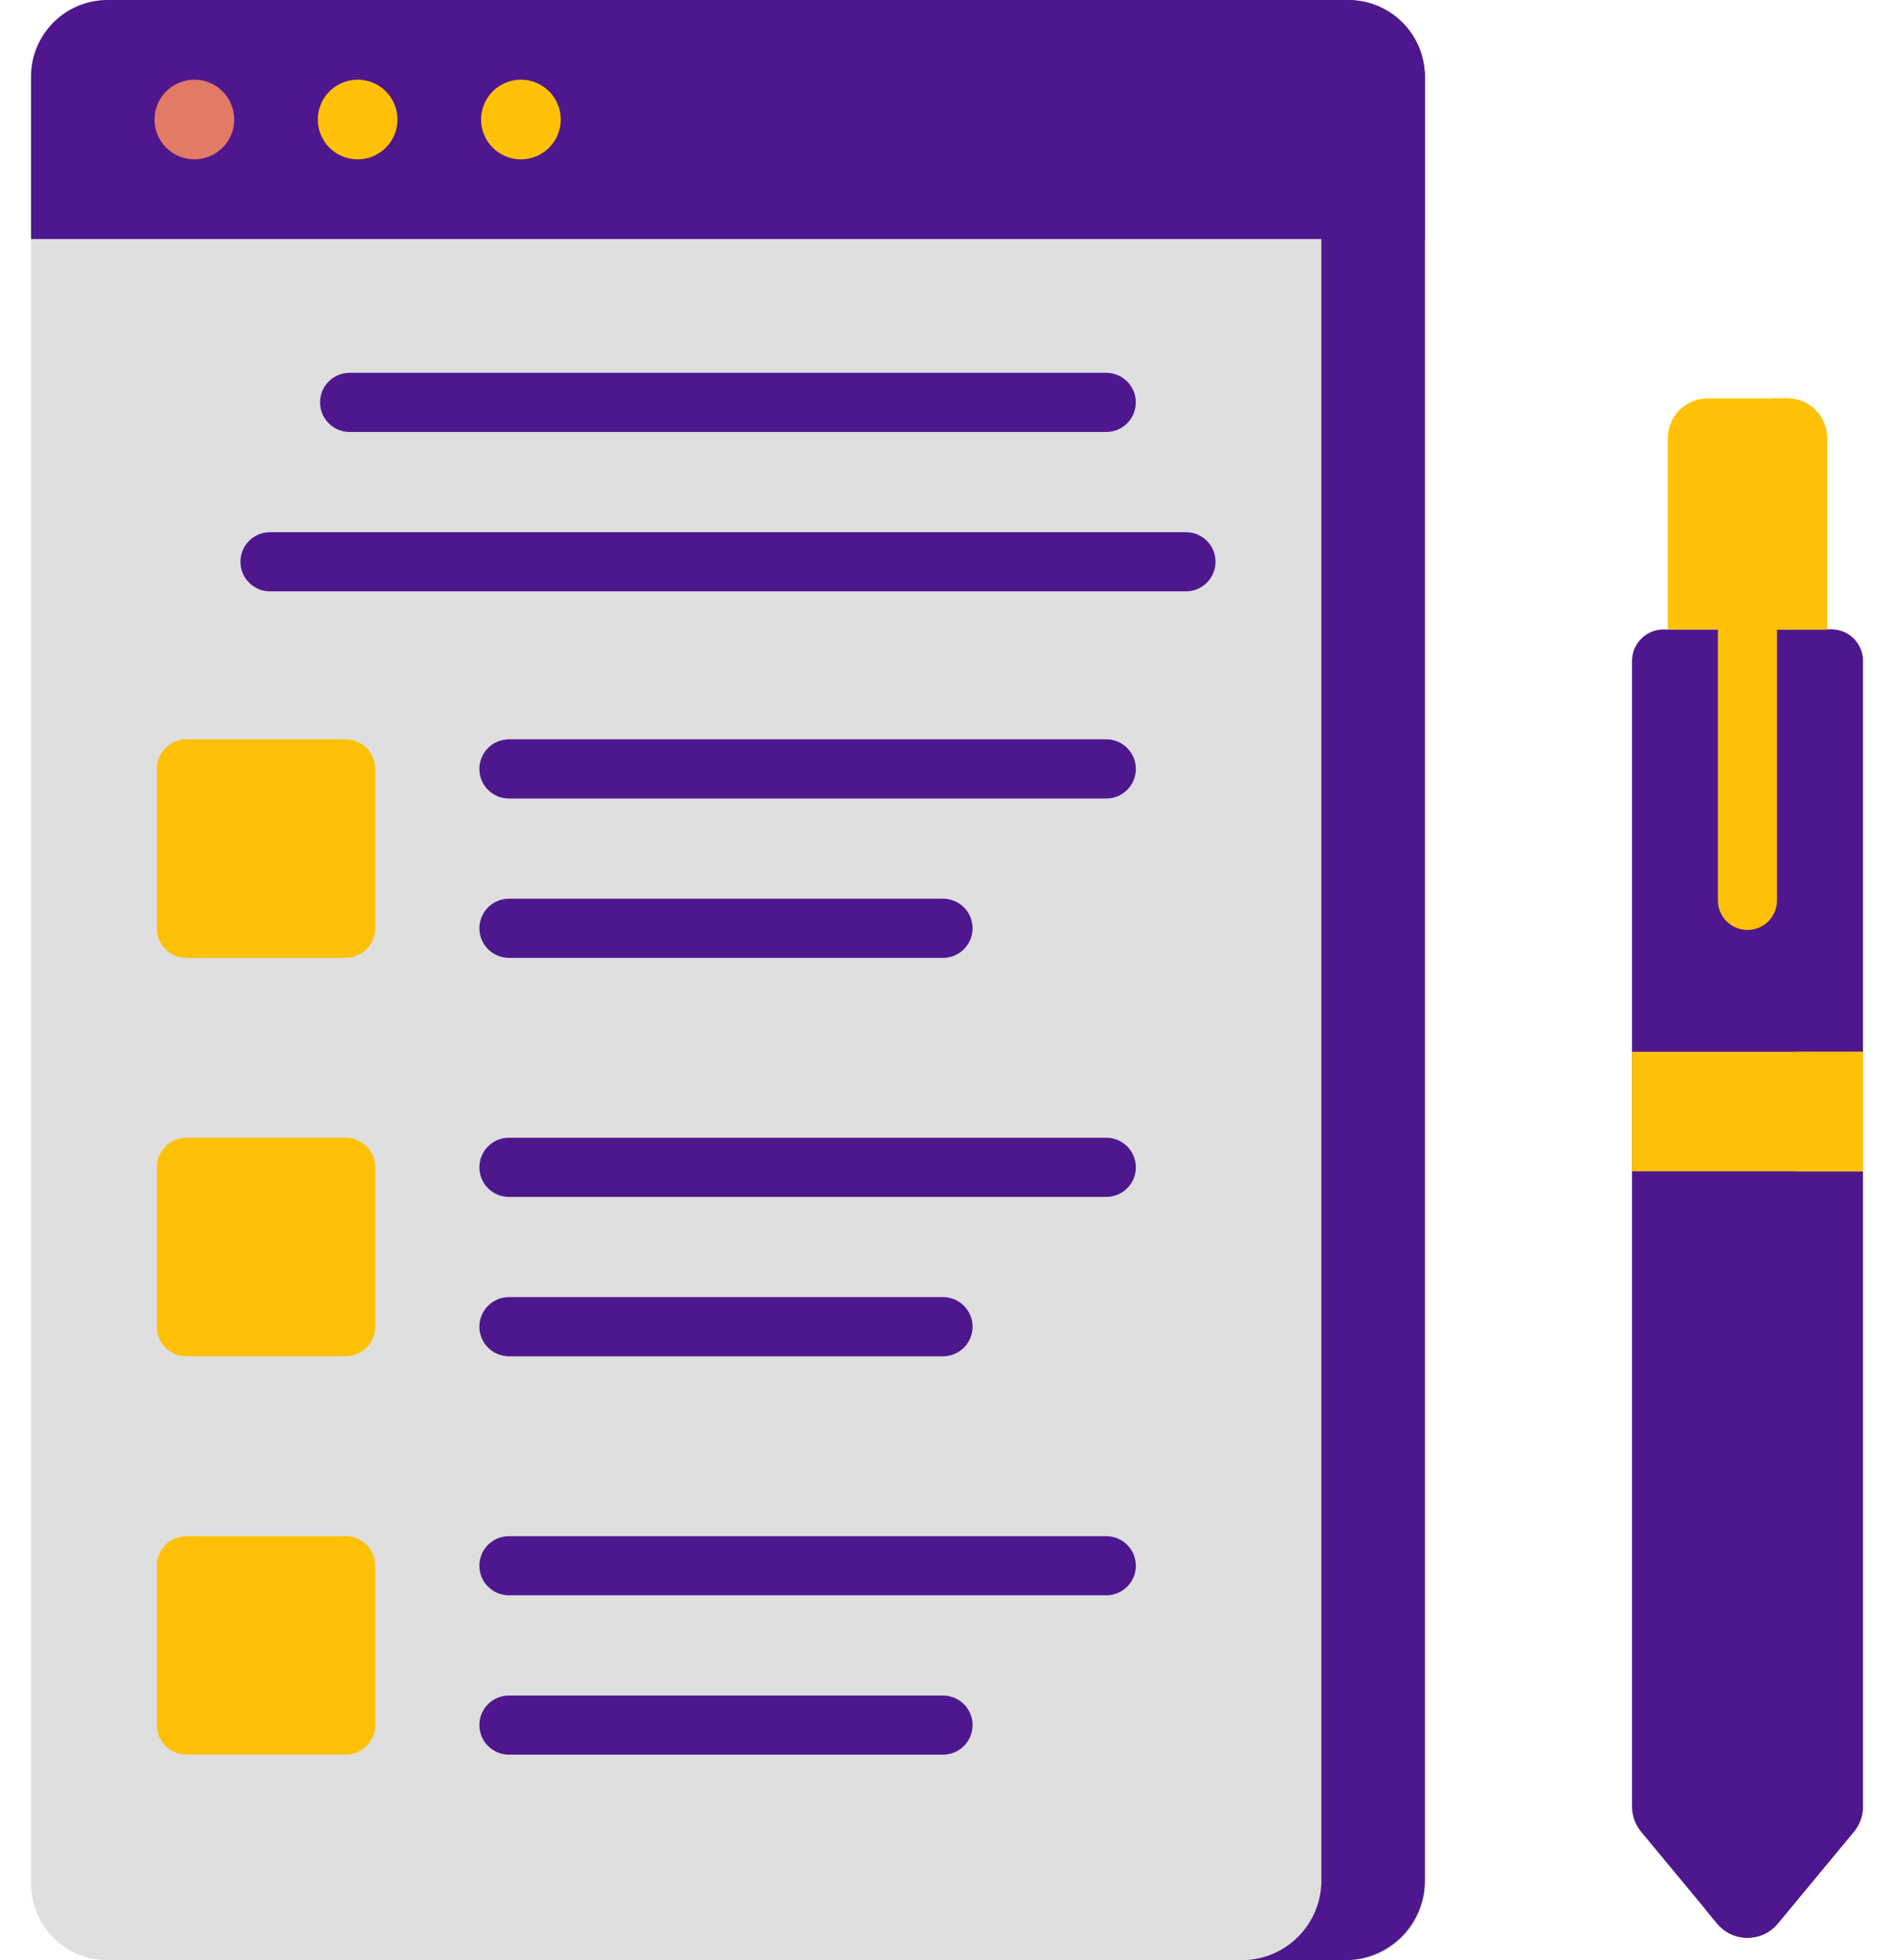 <svg width="58" height="60" viewBox="0 0 58 60" fill="none" xmlns="http://www.w3.org/2000/svg">
<path d="M41.29 60H3.295C2 60 0.951 58.951 0.951 57.656V2.344C0.951 1.049 2 0 3.295 0H41.29C42.585 0 43.634 1.049 43.634 2.344V57.656C43.634 58.951 42.585 60 41.29 60Z" fill="#DFDFDF"/>
<path d="M41.196 0H38.025C39.373 0 40.464 1.092 40.464 2.439V57.561C40.464 58.908 39.373 60 38.025 60H41.196C42.543 60 43.635 58.908 43.635 57.561V2.439C43.635 1.092 42.543 0 41.196 0V0Z" fill="#4E178E"/>
<path d="M43.634 7.317H0.951V2.344C0.951 1.049 2 0 3.295 0H41.29C42.585 0 43.634 1.049 43.634 2.344V7.317Z" fill="#4E178E"/>
<path d="M41.196 0H38.025C39.373 0 40.464 1.092 40.464 2.439V7.317H43.635V2.439C43.635 1.092 42.543 0 41.196 0V0Z" fill="#4E178E"/>
<path d="M57.05 20.234V55.297C57.05 55.578 56.951 55.85 56.772 56.067L54.443 58.878C53.96 59.461 53.066 59.461 52.584 58.878L50.254 56.067C50.075 55.85 49.977 55.578 49.977 55.297V20.234C49.977 19.701 50.409 19.268 50.942 19.268H56.084C56.617 19.268 57.05 19.701 57.05 20.234Z" fill="#4E178E"/>
<path d="M52.582 58.878L52.223 58.444L54.414 55.799C54.777 55.361 54.975 54.811 54.975 54.243V19.268H56.083C56.616 19.268 57.048 19.701 57.048 20.234V55.297C57.048 55.578 56.95 55.85 56.771 56.067L54.441 58.878C53.959 59.461 53.065 59.461 52.582 58.878Z" fill="#4E178E"/>
<path d="M54.733 12.195H52.294C51.62 12.195 51.074 12.741 51.074 13.415V19.268H55.952V13.415C55.952 12.741 55.406 12.195 54.733 12.195Z" fill="#FFC107"/>
<path d="M49.977 32.195H57.05V35.854H49.977V32.195Z" fill="#FFC107"/>
<path d="M54.977 32.195H57.05V35.854H54.977V32.195Z" fill="#FFC107"/>
<path d="M54.246 12.195H54.734C55.407 12.195 55.953 12.741 55.953 13.415V19.268H54.246V12.195Z" fill="#FFC107"/>
<path d="M5.952 4.878C6.626 4.878 7.172 4.332 7.172 3.659C7.172 2.985 6.626 2.439 5.952 2.439C5.278 2.439 4.732 2.985 4.732 3.659C4.732 4.332 5.278 4.878 5.952 4.878Z" fill="#E27A66"/>
<path d="M10.952 4.878C11.626 4.878 12.172 4.332 12.172 3.659C12.172 2.985 11.626 2.439 10.952 2.439C10.278 2.439 9.732 2.985 9.732 3.659C9.732 4.332 10.278 4.878 10.952 4.878Z" fill="#FFC107"/>
<path d="M15.952 4.878C16.625 4.878 17.172 4.332 17.172 3.659C17.172 2.985 16.625 2.439 15.952 2.439C15.278 2.439 14.732 2.985 14.732 3.659C14.732 4.332 15.278 4.878 15.952 4.878Z" fill="#FFC107"/>
<path d="M33.877 13.223H10.706C10.206 13.223 9.801 12.817 9.801 12.317C9.801 11.817 10.206 11.412 10.706 11.412H33.877C34.377 11.412 34.782 11.817 34.782 12.317C34.782 12.817 34.377 13.223 33.877 13.223Z" fill="#4E178E"/>
<path d="M33.878 24.442H15.585C15.085 24.442 14.68 24.037 14.68 23.537C14.68 23.037 15.085 22.631 15.585 22.631H33.878C34.378 22.631 34.783 23.037 34.783 23.537C34.783 24.037 34.378 24.442 33.878 24.442Z" fill="#4E178E"/>
<path d="M28.878 29.32H15.585C15.085 29.32 14.68 28.915 14.68 28.415C14.68 27.915 15.085 27.509 15.585 27.509H28.878C29.378 27.509 29.783 27.915 29.783 28.415C29.783 28.915 29.378 29.32 28.878 29.32Z" fill="#4E178E"/>
<path d="M36.317 18.101H8.269C7.769 18.101 7.363 17.695 7.363 17.195C7.363 16.695 7.769 16.29 8.269 16.29H36.318C36.818 16.29 37.223 16.695 37.223 17.195C37.223 17.695 36.817 18.101 36.317 18.101Z" fill="#4E178E"/>
<path d="M10.586 22.631H5.708C5.208 22.631 4.803 23.037 4.803 23.537V28.415C4.803 28.915 5.208 29.32 5.708 29.32H10.586C11.086 29.32 11.492 28.915 11.492 28.415V23.537C11.492 23.037 11.086 22.631 10.586 22.631Z" fill="#FFC107"/>
<path d="M33.878 36.637H15.585C15.085 36.637 14.68 36.232 14.68 35.732C14.68 35.232 15.085 34.826 15.585 34.826H33.878C34.378 34.826 34.783 35.232 34.783 35.732C34.783 36.232 34.378 36.637 33.878 36.637Z" fill="#4E178E"/>
<path d="M28.878 41.515H15.585C15.085 41.515 14.68 41.11 14.68 40.61C14.68 40.11 15.085 39.704 15.585 39.704H28.878C29.378 39.704 29.783 40.11 29.783 40.61C29.783 41.11 29.378 41.515 28.878 41.515Z" fill="#4E178E"/>
<path d="M10.586 34.826H5.708C5.208 34.826 4.803 35.232 4.803 35.732V40.61C4.803 41.11 5.208 41.515 5.708 41.515H10.586C11.086 41.515 11.492 41.11 11.492 40.61V35.732C11.492 35.232 11.086 34.826 10.586 34.826Z" fill="#FFC107"/>
<path d="M33.878 48.832H15.585C15.085 48.832 14.68 48.427 14.68 47.927C14.68 47.427 15.085 47.022 15.585 47.022H33.878C34.378 47.022 34.783 47.427 34.783 47.927C34.783 48.427 34.378 48.832 33.878 48.832Z" fill="#4E178E"/>
<path d="M28.878 53.71H15.585C15.085 53.71 14.68 53.305 14.68 52.805C14.68 52.305 15.085 51.9 15.585 51.9H28.878C29.378 51.9 29.783 52.305 29.783 52.805C29.783 53.305 29.378 53.71 28.878 53.71Z" fill="#4E178E"/>
<path d="M10.586 47.022H5.708C5.208 47.022 4.803 47.427 4.803 47.927V52.805C4.803 53.305 5.208 53.71 5.708 53.71H10.586C11.086 53.71 11.492 53.305 11.492 52.805V47.927C11.492 47.427 11.086 47.022 10.586 47.022Z" fill="#FFC107"/>
<path d="M53.513 28.466C53.013 28.466 52.607 28.061 52.607 27.561V19.268C52.607 18.768 53.013 18.363 53.513 18.363C54.013 18.363 54.418 18.768 54.418 19.268V27.561C54.418 28.061 54.013 28.466 53.513 28.466Z" fill="#FFC107"/>
</svg>
